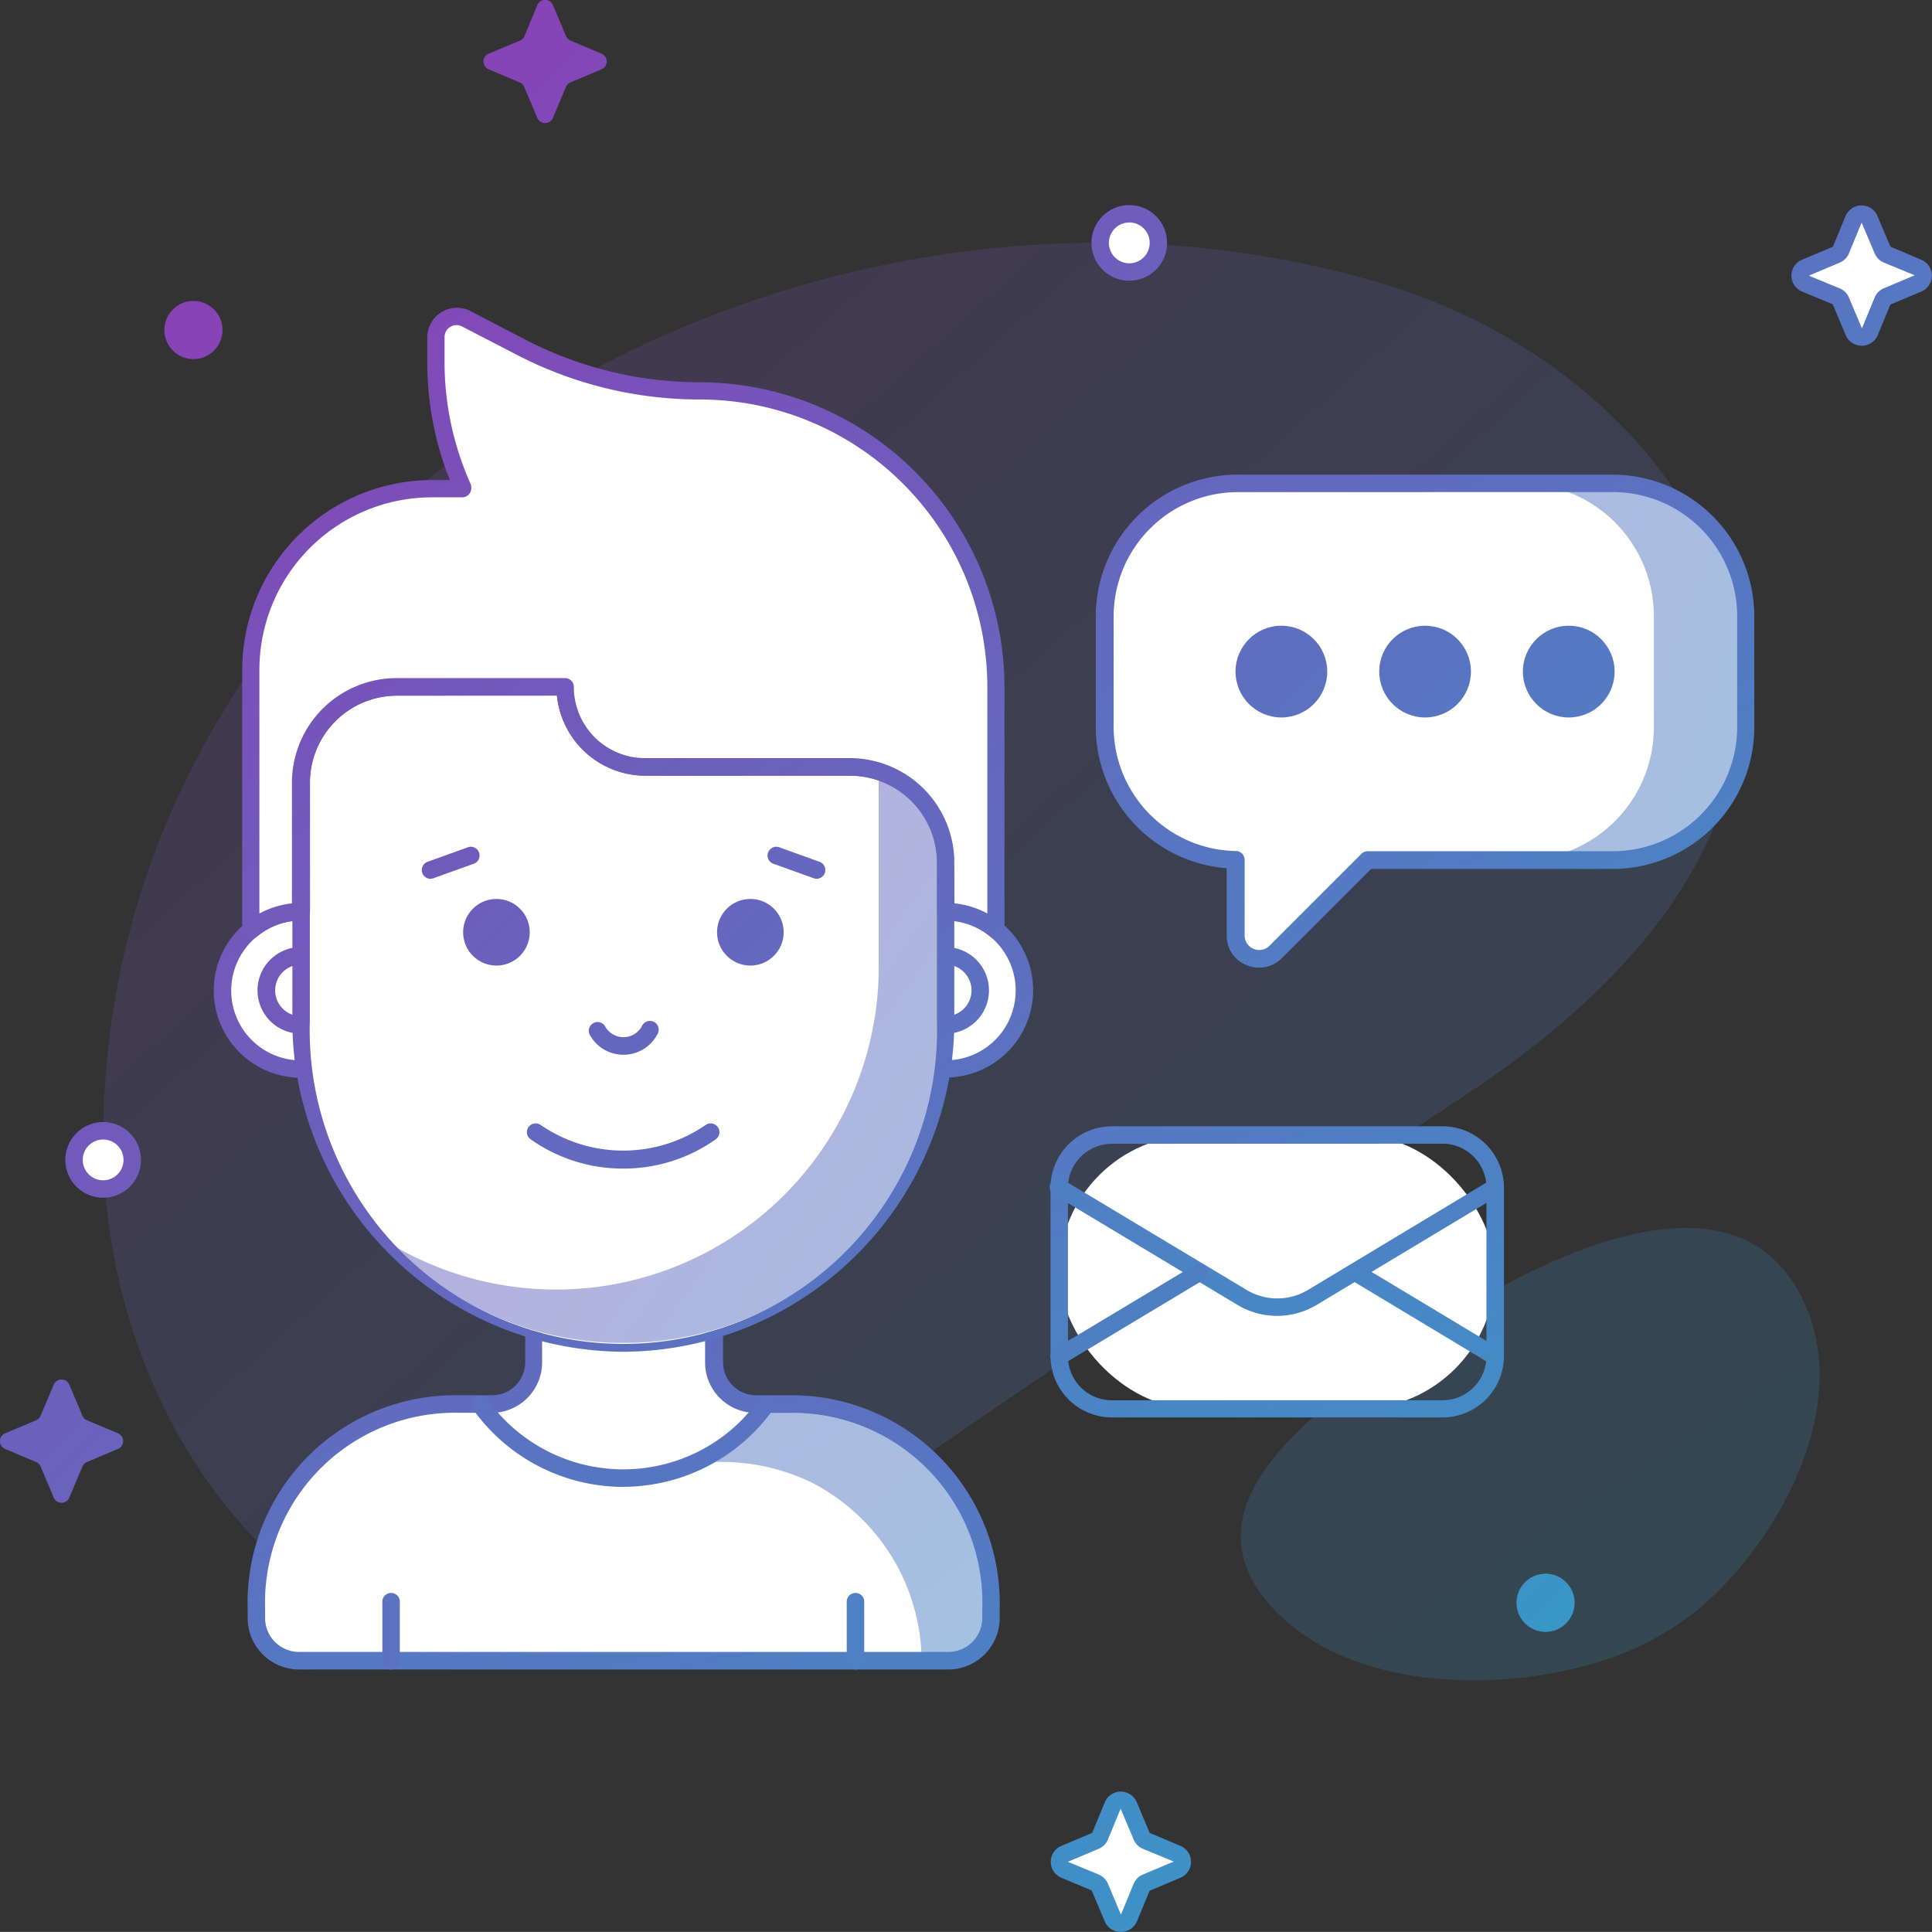 <svg xmlns="http://www.w3.org/2000/svg" xmlns:xlink="http://www.w3.org/1999/xlink" width="45.576" height="45.573" viewBox="0 0 45.576 45.573">
  <rect x="0" y="0" width="45.576" height="45.573" fill="#333333" stroke="none"/>
  <defs>
    <linearGradient id="linear-gradient" x1="-0.038" y1="-0.111" x2="1.009" y2="1.097" gradientUnits="objectBoundingBox">
      <stop offset="0" stop-color="#9237b3"/>
      <stop offset="1" stop-color="#2fa1cb"/>
    </linearGradient>
    <linearGradient id="linear-gradient-2" x1="-1.957" y1="-2.675" x2="1.004" y2="1.115" xlink:href="#linear-gradient"/>
    <linearGradient id="linear-gradient-3" x1="-7.738" y1="-7.739" x2="14.926" y2="14.925" xlink:href="#linear-gradient"/>
    <linearGradient id="linear-gradient-4" x1="-7.017" y1="-7.018" x2="15.647" y2="15.646" xlink:href="#linear-gradient"/>
    <linearGradient id="linear-gradient-5" x1="-25.502" y1="-25.502" x2="3.994" y2="3.994" xlink:href="#linear-gradient"/>
    <linearGradient id="linear-gradient-6" x1="-2.92" y1="-2.92" x2="26.576" y2="26.576" xlink:href="#linear-gradient"/>
    <linearGradient id="linear-gradient-7" x1="-5.095" y1="-5.095" x2="8.838" y2="8.838" xlink:href="#linear-gradient"/>
    <linearGradient id="linear-gradient-8" x1="-1.454" y1="-1.454" x2="12.479" y2="12.48" xlink:href="#linear-gradient"/>
    <linearGradient id="linear-gradient-9" x1="-6.652" y1="-6.658" x2="5.539" y2="5.544" xlink:href="#linear-gradient"/>
    <linearGradient id="linear-gradient-10" x1="-9.68" y1="-9.671" x2="2.537" y2="2.537" xlink:href="#linear-gradient"/>
    <linearGradient id="linear-gradient-11" x1="-4.435" y1="-2.341" x2="3.193" y2="2.21" xlink:href="#linear-gradient"/>
    <linearGradient id="linear-gradient-12" x1="-1.009" y1="-1.583" x2="1.595" y2="1.895" xlink:href="#linear-gradient"/>
    <linearGradient id="linear-gradient-13" x1="-9.459" y1="-9.459" x2="9.228" y2="9.228" xlink:href="#linear-gradient"/>
    <linearGradient id="linear-gradient-14" x1="-10.242" y1="-10.241" x2="8.445" y2="8.446" xlink:href="#linear-gradient"/>
    <linearGradient id="linear-gradient-15" x1="-11.025" y1="-11.025" x2="7.662" y2="7.662" xlink:href="#linear-gradient"/>
    <linearGradient id="linear-gradient-16" x1="-2.172" y1="-3.661" x2="1.608" y2="2.227" xlink:href="#linear-gradient"/>
    <linearGradient id="linear-gradient-17" x1="-2.077" y1="-8.449" x2="1.702" y2="4.033" xlink:href="#linear-gradient"/>
    <linearGradient id="linear-gradient-18" x1="-6.864" y1="-10.922" x2="4.031" y2="5.973" xlink:href="#linear-gradient"/>
    <linearGradient id="linear-gradient-19" x1="-7.817" y1="-12.38" x2="3.092" y2="4.516" xlink:href="#linear-gradient"/>
    <linearGradient id="linear-gradient-20" x1="-3.266" y1="-3.967" x2="2.578" y2="2.715" xlink:href="#linear-gradient"/>
    <linearGradient id="linear-gradient-21" x1="-0.88" y1="-1.974" x2="1.399" y2="2.541" xlink:href="#linear-gradient"/>
    <linearGradient id="linear-gradient-22" x1="-3.38" y1="-4.528" x2="3.992" y2="5.276" xlink:href="#linear-gradient"/>
    <linearGradient id="linear-gradient-23" x1="-9.951" y1="-9.951" x2="9.843" y2="9.843" xlink:href="#linear-gradient"/>
    <linearGradient id="linear-gradient-24" x1="-2.02" y1="-2.987" x2="5.354" y2="6.83" xlink:href="#linear-gradient"/>
    <linearGradient id="linear-gradient-25" x1="-6.229" y1="-6.229" x2="13.564" y2="13.564" xlink:href="#linear-gradient"/>
    <linearGradient id="linear-gradient-26" x1="-0.885" y1="-0.709" x2="2.206" y2="1.913" xlink:href="#linear-gradient"/>
    <linearGradient id="linear-gradient-27" x1="-0.622" y1="-0.643" x2="1.967" y2="1.903" xlink:href="#linear-gradient"/>
    <linearGradient id="linear-gradient-28" x1="-3.72" y1="-17.776" x2="5.16" y2="20.029" xlink:href="#linear-gradient"/>
    <linearGradient id="linear-gradient-29" x1="-10.444" y1="-22.398" x2="14.091" y2="28.512" xlink:href="#linear-gradient"/>
    <linearGradient id="linear-gradient-30" x1="-9.805" y1="-18.051" x2="19.926" y2="35.547" xlink:href="#linear-gradient"/>
    <linearGradient id="linear-gradient-31" x1="-12.801" y1="-23.482" x2="16.942" y2="30.126" xlink:href="#linear-gradient"/>
    <linearGradient id="linear-gradient-32" x1="-0.316" y1="-0.289" x2="1.932" y2="2.426" xlink:href="#linear-gradient"/>
    <linearGradient id="linear-gradient-33" x1="-2.639" y1="-10.334" x2="3.016" y2="8.48" xlink:href="#linear-gradient"/>
    <linearGradient id="linear-gradient-34" x1="-9.272" y1="-9.272" x2="16.442" y2="16.443" xlink:href="#linear-gradient"/>
    <linearGradient id="linear-gradient-35" x1="-11.176" y1="-11.176" x2="14.538" y2="14.538" xlink:href="#linear-gradient"/>
    <linearGradient id="linear-gradient-36" x1="-66.887" y1="-14.928" x2="30.953" y2="7.481" xlink:href="#linear-gradient"/>
    <linearGradient id="linear-gradient-37" x1="-53.64" y1="-11.894" x2="44.201" y2="10.515" xlink:href="#linear-gradient"/>
  </defs>
  <g id="canli-destek" transform="translate(0.002 0.002)">
    <g id="Group_4649" data-name="Group 4649" transform="translate(2.431 5.724)">
      <g id="Group_4647" data-name="Group 4647" opacity="0.2">
        <path id="Path_1981" data-name="Path 1981" d="M31.114,64.73c-8.08,7.025-16.634-.25-16.634-9.475,0-15.043,16.681-24.378,30.345-20.162,3.885,1.2,7.544,4.318,8.189,8.5.719,4.668-2.833,8.248-6.43,10.614-3.419,2.253-13.672,8.962-15.47,10.525Z" transform="translate(-14.48 -34.077)" fill="url(#linear-gradient)"/>
      </g>
      <g id="Group_4648" data-name="Group 4648" transform="translate(26.835 23.242)" opacity="0.2">
        <path id="Path_1982" data-name="Path 1982" d="M182.393,182.711c-2.366.66-5.83.56-7.561-1.472-2.016-2.366,1.2-4.585,3.234-6.025,2.446-1.729,7.826-4.826,9.471-.934,1.037,2.453-.7,5.577-2.562,7.129A6.959,6.959,0,0,1,182.393,182.711Z" transform="translate(-174.192 -172.404)" fill="url(#linear-gradient-2)"/>
      </g>
    </g>
    <g id="Group_4650" data-name="Group 4650" transform="translate(25.746 4.836)">
      <circle id="Ellipse_186" data-name="Ellipse 186" cx="0.686" cy="0.686" r="0.686" transform="translate(0.207 0.207)" fill="#fff"/>
      <path id="Path_1983" data-name="Path 1983" d="M154.132,30.574a.892.892,0,1,1,.892-.892.892.892,0,0,1-.892.892Zm0-1.373a.481.481,0,1,0,.481.481A.481.481,0,0,0,154.132,29.2Z" transform="translate(-153.24 -28.79)" fill="url(#linear-gradient-3)"/>
    </g>
    <g id="Group_4651" data-name="Group 4651" transform="translate(1.539 26.468)">
      <circle id="Ellipse_187" data-name="Ellipse 187" cx="0.686" cy="0.686" r="0.686" transform="translate(0.207 0.207)" fill="#fff"/>
      <path id="Path_1984" data-name="Path 1984" d="M10.062,159.324a.892.892,0,1,1,.892-.892A.892.892,0,0,1,10.062,159.324Zm0-1.373a.481.481,0,1,0,.481.481.481.481,0,0,0-.481-.481Z" transform="translate(-9.17 -157.54)" fill="url(#linear-gradient-4)"/>
    </g>
    <circle id="Ellipse_188" data-name="Ellipse 188" cx="0.686" cy="0.686" r="0.686" transform="translate(35.772 37.122)" fill="url(#linear-gradient-5)"/>
    <circle id="Ellipse_189" data-name="Ellipse 189" cx="0.686" cy="0.686" r="0.686" transform="translate(3.875 7.097)" fill="url(#linear-gradient-6)"/>
    <path id="Path_1985" data-name="Path 1985" d="M2.05,194.656l.728.307a.2.2,0,0,1,0,.371l-.728.307a.2.2,0,0,0-.108.108l-.307.728a.2.2,0,0,1-.371,0l-.307-.728a.2.2,0,0,0-.108-.108l-.728-.307a.2.2,0,0,1,0-.371l.728-.307a.2.2,0,0,0,.108-.108l.307-.728a.2.2,0,0,1,.371,0l.307.728a.2.2,0,0,0,.108.108Z" transform="translate(0 -161.154)" fill="url(#linear-gradient-7)"/>
    <path id="Path_1986" data-name="Path 1986" d="M69.94.956l.728.307a.2.2,0,0,1,0,.371l-.728.307a.2.2,0,0,0-.108.108l-.307.728a.2.2,0,0,1-.371,0l-.307-.728a.2.2,0,0,0-.108-.108l-.728-.307a.2.2,0,0,1,0-.371l.736-.307a.2.2,0,0,0,.108-.108l.3-.728a.2.2,0,0,1,.371,0l.307.728a.2.2,0,0,0,.108.108Z" transform="translate(-56.483)" fill="url(#linear-gradient-8)"/>
    <g id="Group_4652" data-name="Group 4652" transform="translate(42.257 4.84)">
      <path id="Path_1987" data-name="Path 1987" d="M254.78,31l.728.307a.2.2,0,0,1,0,.371l-.728.307a.2.2,0,0,0-.108.108l-.307.728a.2.2,0,0,1-.371,0l-.307-.728a.2.2,0,0,0-.108-.108l-.728-.307a.2.2,0,0,1,0-.371l.728-.307a.2.2,0,0,0,.108-.108l.307-.728a.2.2,0,0,1,.371,0l.307.728a.2.2,0,0,0,.108.108Z" transform="translate(-252.523 -29.832)" fill="#fff"/>
      <path id="Path_1988" data-name="Path 1988" d="M253.165,32.128a.407.407,0,0,1-.375-.249l-.307-.729-.724-.3a.407.407,0,0,1,0-.751l.728-.307.3-.726a.408.408,0,0,1,.751,0l.307.726.726.307a.407.407,0,0,1,0,.751l-.728.307-.3.726A.408.408,0,0,1,253.165,32.128Zm0-2.905-.3.728a.408.408,0,0,1-.217.217l-.728.307.728.3a.4.4,0,0,1,.217.215l.307.729.3-.729a.4.4,0,0,1,.217-.217l.728-.307-.728-.3a.4.4,0,0,1-.217-.218Z" transform="translate(-251.508 -28.814)" fill="url(#linear-gradient-9)"/>
    </g>
    <g id="Group_4653" data-name="Group 4653" transform="translate(24.785 42.258)">
      <path id="Path_1989" data-name="Path 1989" d="M150.75,253.7l.728.307a.2.2,0,0,1,0,.371l-.728.307a.2.2,0,0,0-.108.108l-.307.728a.2.2,0,0,1-.371,0l-.307-.728a.2.2,0,0,0-.108-.108l-.728-.307a.2.2,0,0,1,0-.371l.728-.307a.2.2,0,0,0,.108-.108l.307-.728a.2.2,0,0,1,.371,0l.307.728A.2.2,0,0,0,150.75,253.7Z" transform="translate(-148.501 -252.532)" fill="#fff"/>
      <path id="Path_1990" data-name="Path 1990" d="M149.173,254.827a.407.407,0,0,1-.376-.249l-.307-.728-.717-.3a.408.408,0,0,1,0-.751l.728-.307.3-.726a.408.408,0,0,1,.751,0l.306.726.726.307a.408.408,0,0,1,0,.751l-.728.307-.3.726A.407.407,0,0,1,149.173,254.827Zm0-2.905-.3.728a.408.408,0,0,1-.217.217l-.728.307.728.3a.408.408,0,0,1,.217.217l.307.729.3-.728a.408.408,0,0,1,.217-.217l.729-.307-.728-.3a.407.407,0,0,1-.217-.217Z" transform="translate(-147.524 -251.514)" fill="url(#linear-gradient-10)"/>
    </g>
    <g id="Group_4654" data-name="Group 4654" transform="translate(25.847 11.195)">
      <path id="Path_1991" data-name="Path 1991" d="M170.2,71V73.61a3.134,3.134,0,0,1-3.135,3.135h-5.783l-2.169,2.169a.551.551,0,0,1-.941-.388V76.74a3.132,3.132,0,0,1-3.093-3.13V71a3.137,3.137,0,0,1,3.139-3.135h8.851A3.134,3.134,0,0,1,170.2,71Z" transform="translate(-154.872 -67.655)" fill="#fff"/>
      <path id="Path_1992" data-name="Path 1992" d="M218.841,71.005V73.62a3.134,3.134,0,0,1-3.135,3.135H213.54a3.134,3.134,0,0,0,3.135-3.135V71.005a3.134,3.134,0,0,0-3.135-3.135h2.166a3.134,3.134,0,0,1,3.135,3.135Z" transform="translate(-203.509 -67.663)" opacity="0.5" fill="url(#linear-gradient-11)"/>
      <path id="Path_1993" data-name="Path 1993" d="M157.694,78.269a.776.776,0,0,1-.3-.059.744.744,0,0,1-.465-.7V75.925A3.35,3.35,0,0,1,153.84,72.6V69.98a3.347,3.347,0,0,1,3.345-3.34h8.851a3.345,3.345,0,0,1,3.339,3.34v2.614a3.344,3.344,0,0,1-3.34,3.347h-5.7l-2.109,2.109A.748.748,0,0,1,157.694,78.269Zm-.5-11.217a2.934,2.934,0,0,0-2.932,2.929v2.614a2.935,2.935,0,0,0,2.89,2.924.207.207,0,0,1,.2.207v1.786a.344.344,0,0,0,.588.24l2.169-2.169a.207.207,0,0,1,.146-.06h5.787a2.932,2.932,0,0,0,2.929-2.929V69.98a2.932,2.932,0,0,0-2.929-2.929Z" transform="translate(-153.84 -66.64)" fill="url(#linear-gradient-12)"/>
      <circle id="Ellipse_190" data-name="Ellipse 190" cx="1.082" cy="1.082" r="1.082" transform="translate(3.297 3.564)" fill="url(#linear-gradient-13)"/>
      <circle id="Ellipse_191" data-name="Ellipse 191" cx="1.082" cy="1.082" r="1.082" transform="translate(6.687 3.564)" fill="url(#linear-gradient-14)"/>
      <circle id="Ellipse_192" data-name="Ellipse 192" cx="1.082" cy="1.082" r="1.082" transform="translate(10.076 3.564)" fill="url(#linear-gradient-15)"/>
    </g>
    <g id="Group_4656" data-name="Group 4656" transform="translate(24.765 26.566)">
      <g id="Group_4655" data-name="Group 4655" transform="translate(0.013)">
        <rect id="Rectangle_639" data-name="Rectangle 639" width="10.286" height="6.462" rx="3.231" transform="translate(0.205 0.207)" fill="#fff"/>
        <path id="Path_1994" data-name="Path 1994" d="M156.73,164.989h-7.8a1.45,1.45,0,0,1-1.448-1.448v-3.972a1.45,1.45,0,0,1,1.448-1.448h7.8a1.45,1.45,0,0,1,1.448,1.448v3.977A1.45,1.45,0,0,1,156.73,164.989Zm-7.8-6.455a1.037,1.037,0,0,0-1.037,1.037v3.977a1.037,1.037,0,0,0,1.037,1.037h7.8a1.037,1.037,0,0,0,1.035-1.037v-3.979a1.037,1.037,0,0,0-1.035-1.037Z" transform="translate(-147.48 -158.12)" fill="url(#linear-gradient-16)"/>
      </g>
      <path id="Path_1995" data-name="Path 1995" d="M152.764,168.706a1.825,1.825,0,0,1-.941-.262l-4.308-2.588a.207.207,0,1,1,.213-.353l4.311,2.588a1.41,1.41,0,0,0,1.457,0L157.8,165.5a.207.207,0,0,1,.213.353l-4.308,2.588A1.823,1.823,0,0,1,152.764,168.706Z" transform="translate(-147.403 -164.232)" fill="url(#linear-gradient-17)"/>
      <path id="Path_1996" data-name="Path 1996" d="M147.685,179.8a.207.207,0,0,1-.106-.383l3.312-1.988a.207.207,0,0,1,.213.353l-3.312,1.988A.208.208,0,0,1,147.685,179.8Z" transform="translate(-147.467 -174.164)" fill="url(#linear-gradient-18)"/>
      <path id="Path_1997" data-name="Path 1997" d="M192.578,179.8a.208.208,0,0,1-.106-.029l-3.307-1.989a.207.207,0,0,1,.213-.353l3.307,1.988a.207.207,0,0,1-.106.383Z" transform="translate(-182.075 -174.164)" fill="url(#linear-gradient-19)"/>
    </g>
    <g id="Group_4661" data-name="Group 4661" transform="translate(5.04 7.255)">
      <g id="Group_4660" data-name="Group 4660">
        <path id="Path_1998" data-name="Path 1998" d="M53.326,189.637v.218a1.008,1.008,0,0,1-1.008,1.008H37.008A1.008,1.008,0,0,1,36,189.856v-.218a4.688,4.688,0,0,1,4.725-4.831h.84a.985.985,0,0,0,.985-.985v-1.5H46.8v1.5a.985.985,0,0,0,.985.985h.84a4.657,4.657,0,0,1,4.7,4.831Z" transform="translate(-34.993 -158.943)" fill="#fff"/>
        <path id="Path_1999" data-name="Path 1999" d="M104.851,201.976v.218a1.008,1.008,0,0,1-1.008,1.008h-.625a4.772,4.772,0,0,0-2.586-4.2,4.851,4.851,0,0,0-2.132-.491h-.57a4.1,4.1,0,0,0,1.633-1.361h.563a4.873,4.873,0,0,1,2.132.491A4.8,4.8,0,0,1,104.851,201.976Z" transform="translate(-86.518 -171.281)" opacity="0.5" fill="url(#linear-gradient-20)"/>
        <path id="Path_2000" data-name="Path 2000" d="M51.295,190.047H35.985a1.216,1.216,0,0,1-1.215-1.215v-.218a4.895,4.895,0,0,1,4.93-5.037h.84a.78.78,0,0,0,.778-.778v-1.5a.207.207,0,0,1,.207-.207h4.253a.207.207,0,0,1,.207.207v1.5a.78.78,0,0,0,.778.778h.84a4.911,4.911,0,0,1,4.908,5.044v.218a1.216,1.216,0,0,1-1.215,1.208ZM39.7,183.99a4.479,4.479,0,0,0-4.518,4.624v.218a.8.8,0,0,0,.8.8H51.3a.8.8,0,0,0,.8-.8v-.218a4.475,4.475,0,0,0-4.523-4.622h-.84a1.191,1.191,0,0,1-1.176-1.191v-1.3H41.716v1.3a1.191,1.191,0,0,1-1.195,1.191Z" transform="translate(-33.97 -157.92)" fill="url(#linear-gradient-21)"/>
        <g id="Group_4657" data-name="Group 4657" transform="translate(13.844 14.043)">
          <path id="Path_2001" data-name="Path 2001" d="M113.63,128v3.707h3.218a1.848,1.848,0,0,0,1.312-3.164,1.514,1.514,0,0,0-.123-.111,1.833,1.833,0,0,0-1.19-.432Z" transform="translate(-113.423 -127.793)" fill="#fff"/>
          <path id="Path_2002" data-name="Path 2002" d="M115.824,130.895h-3.218a.207.207,0,0,1-.207-.207v-3.712a.207.207,0,0,1,.207-.207h3.218a2.046,2.046,0,0,1,1.322.481,1.714,1.714,0,0,1,.136.121,2.06,2.06,0,0,1-1.458,3.517Zm-3.011-.412h3.011a1.647,1.647,0,0,0,1.166-2.813,1.333,1.333,0,0,0-.106-.1,1.64,1.64,0,0,0-1.06-.388h-3.013Z" transform="translate(-112.4 -126.77)" fill="url(#linear-gradient-22)"/>
        </g>
        <path id="Path_2003" data-name="Path 2003" d="M127.713,135.013a1.022,1.022,0,1,1,1.02-1.022,1.022,1.022,0,0,1-1.02,1.022Zm0-1.63a.608.608,0,1,0,.608.608.608.608,0,0,0-.608-.608Z" transform="translate(-110.445 -117.885)" fill="url(#linear-gradient-23)"/>
        <g id="Group_4658" data-name="Group 4658" transform="translate(0 14.048)">
          <path id="Path_2004" data-name="Path 2004" d="M31.23,129.86a1.848,1.848,0,0,0,1.848,1.848H36.3V128H33.087a1.833,1.833,0,0,0-1.19.432,1.51,1.51,0,0,0-.123.111A1.848,1.848,0,0,0,31.23,129.86Z" transform="translate(-31.025 -127.798)" fill="#fff"/>
          <path id="Path_2005" data-name="Path 2005" d="M35.286,130.92H32.07a2.06,2.06,0,0,1-1.458-3.517,1.6,1.6,0,0,1,.141-.126,2.04,2.04,0,0,1,1.317-.477h3.216a.207.207,0,0,1,.207.2v3.707a.207.207,0,0,1-.207.212Zm-3.216-3.708a1.633,1.633,0,0,0-1.055.385,1.31,1.31,0,0,0-.111.1,1.647,1.647,0,0,0,1.166,2.813h3.011v-3.3Z" transform="translate(-30.008 -126.8)" fill="url(#linear-gradient-24)"/>
        </g>
        <path id="Path_2006" data-name="Path 2006" d="M37.2,135.013a1.022,1.022,0,1,1,1.02-1.022,1.022,1.022,0,0,1-1.02,1.022Zm0-1.63a.608.608,0,1,0,.608.608.608.608,0,0,0-.608-.608Z" transform="translate(-35.143 -117.885)" fill="url(#linear-gradient-25)"/>
        <path id="Path_2007" data-name="Path 2007" d="M44.538,96.44A2.258,2.258,0,0,0,42.28,98.7v5.612a7.524,7.524,0,0,0,.086,1.144,7.6,7.6,0,0,0,15.033,0,7.524,7.524,0,0,0,.086-1.144v-3.723a2.258,2.258,0,0,0-2.258-2.258H50.4a1.89,1.89,0,0,1-1.889-1.889Z" transform="translate(-40.218 -87.493)" fill="#fff"/>
        <path id="Path_2008" data-name="Path 2008" d="M68.02,98.923v5.612a7.829,7.829,0,0,1-.082,1.146,7.61,7.61,0,0,1-13,4.132,7.613,7.613,0,0,0,11.412-5.39,7.244,7.244,0,0,0,.087-1.146v-5.61a2.283,2.283,0,0,0-.213-.956A2.265,2.265,0,0,1,68.02,98.923Z" transform="translate(-50.751 -87.717)" opacity="0.5" fill="url(#linear-gradient-26)"/>
        <path id="Path_2009" data-name="Path 2009" d="M48.86,111.1a7.853,7.853,0,0,1-7.721-6.635,7.729,7.729,0,0,1-.089-1.176V97.673a2.468,2.468,0,0,1,2.465-2.463h3.97a.207.207,0,0,1,.207.207,1.68,1.68,0,0,0,1.68,1.68H54.2a2.468,2.468,0,0,1,2.465,2.467v3.723a7.756,7.756,0,0,1-.089,1.176A7.847,7.847,0,0,1,48.86,111.1ZM43.515,95.623a2.055,2.055,0,0,0-2.053,2.052v5.612a7.4,7.4,0,1,0,14.793,0V99.563A2.055,2.055,0,0,0,54.2,97.51H49.374a2.1,2.1,0,0,1-2.083-1.889Z" transform="translate(-39.195 -86.469)" fill="url(#linear-gradient-27)"/>
        <path id="Path_2010" data-name="Path 2010" d="M76.245,158.773a3.754,3.754,0,0,1-2.2-.7.207.207,0,0,1,.24-.336,3.433,3.433,0,0,0,3.912,0,.207.207,0,0,1,.24.336A3.754,3.754,0,0,1,76.245,158.773Z" transform="translate(-66.582 -138.463)" fill="url(#linear-gradient-28)"/>
        <path id="Path_2011" data-name="Path 2011" d="M83.477,144.147a.9.9,0,0,1-.8-.481.207.207,0,0,1,.365-.193.494.494,0,0,0,.87,0,.207.207,0,1,1,.365.193A.9.9,0,0,1,83.477,144.147Z" transform="translate(-73.812 -126.523)" fill="url(#linear-gradient-29)"/>
        <path id="Path_2012" data-name="Path 2012" d="M59.4,119.645a.207.207,0,0,1-.062-.4l.934-.336a.207.207,0,1,1,.138.388l-.934.336A.2.2,0,0,1,59.4,119.645Z" transform="translate(-54.297 -106.171)" fill="url(#linear-gradient-30)"/>
        <path id="Path_2013" data-name="Path 2013" d="M108.949,119.645a.2.2,0,0,1-.069-.012l-.934-.336a.207.207,0,1,1,.138-.388l.934.336a.207.207,0,0,1-.069.4Z" transform="translate(-94.723 -106.171)" fill="url(#linear-gradient-31)"/>
        <g id="Group_4659" data-name="Group 4659" transform="translate(0.671)">
          <path id="Path_2014" data-name="Path 2014" d="M45.8,46.156a6.986,6.986,0,0,1,6.986,6.986v5.74a1.833,1.833,0,0,0-1.19-.432V57.291a2.258,2.258,0,0,0-2.258-2.258H44.507a1.89,1.89,0,0,1-1.889-1.89h-3.97A2.258,2.258,0,0,0,36.39,55.4v3.045a1.833,1.833,0,0,0-1.19.432V52.742a4.274,4.274,0,0,1,4.274-4.274h.733l-.013-.03a7.272,7.272,0,0,1-.627-2.964v-.586a.489.489,0,0,1,.712-.435l1.354.7A9.112,9.112,0,0,0,45.8,46.156Z" transform="translate(-34.998 -44.195)" fill="#fff"/>
          <path id="Path_2015" data-name="Path 2015" d="M51.785,58.082a.205.205,0,0,1-.133-.049A1.633,1.633,0,0,0,50.6,57.65a.207.207,0,0,1-.207-.207V56.284a2.055,2.055,0,0,0-2.053-2.053H43.508a2.1,2.1,0,0,1-2.083-1.889H37.649A2.055,2.055,0,0,0,35.6,54.394v3.045a.207.207,0,0,1-.207.207,1.633,1.633,0,0,0-1.053.388A.207.207,0,0,1,34,57.876V51.736a4.486,4.486,0,0,1,4.476-4.479H38.9a7.435,7.435,0,0,1-.533-2.789v-.586a.7.7,0,0,1,1.008-.618l1.344.7a8.945,8.945,0,0,0,4.073.986,7.2,7.2,0,0,1,7.191,7.191v5.74a.207.207,0,0,1-.119.187A.21.21,0,0,1,51.785,58.082Zm-.983-.84a2.05,2.05,0,0,1,.776.239V52.136a6.786,6.786,0,0,0-6.778-6.78,9.362,9.362,0,0,1-4.261-1.023l-1.353-.7a.282.282,0,0,0-.412.25v.58a7.02,7.02,0,0,0,.613,2.88.239.239,0,0,1-.012.212.212.212,0,0,1-.168.109h-.733a4.073,4.073,0,0,0-4.068,4.068v5.75a2.05,2.05,0,0,1,.768-.239V54.391a2.468,2.468,0,0,1,2.473-2.462h3.97a.207.207,0,0,1,.207.207,1.68,1.68,0,0,0,1.68,1.68h4.831A2.468,2.468,0,0,1,50.8,56.283Z" transform="translate(-34 -43.189)" fill="url(#linear-gradient-32)"/>
        </g>
        <path id="Path_2016" data-name="Path 2016" d="M69.794,198.116a4.357,4.357,0,0,1-3.55-1.836.207.207,0,0,1,.336-.239,3.937,3.937,0,0,0,4.873,1.294A3.88,3.88,0,0,0,73,196.041a.207.207,0,0,1,.336.237,4.355,4.355,0,0,1-3.55,1.836Z" transform="translate(-60.131 -170.297)" fill="url(#linear-gradient-33)"/>
      </g>
      <circle id="Ellipse_193" data-name="Ellipse 193" cx="0.786" cy="0.786" r="0.786" transform="translate(5.883 13.949)" fill="url(#linear-gradient-34)"/>
      <circle id="Ellipse_194" data-name="Ellipse 194" cx="0.786" cy="0.786" r="0.786" transform="translate(11.873 13.949)" fill="url(#linear-gradient-35)"/>
      <path id="Path_2017" data-name="Path 2017" d="M119.092,225.464a.207.207,0,0,1-.207-.207v-1.373a.207.207,0,1,1,.412,0v1.368a.207.207,0,0,1-.2.212Z" transform="translate(-103.952 -193.336)" fill="url(#linear-gradient-36)"/>
      <path id="Path_2018" data-name="Path 2018" d="M53.9,225.464a.207.207,0,0,1-.207-.207v-1.373a.207.207,0,1,1,.412,0v1.368a.207.207,0,0,1-.2.212Z" transform="translate(-49.715 -193.336)" fill="url(#linear-gradient-37)"/>
    </g>
  </g>
</svg>

